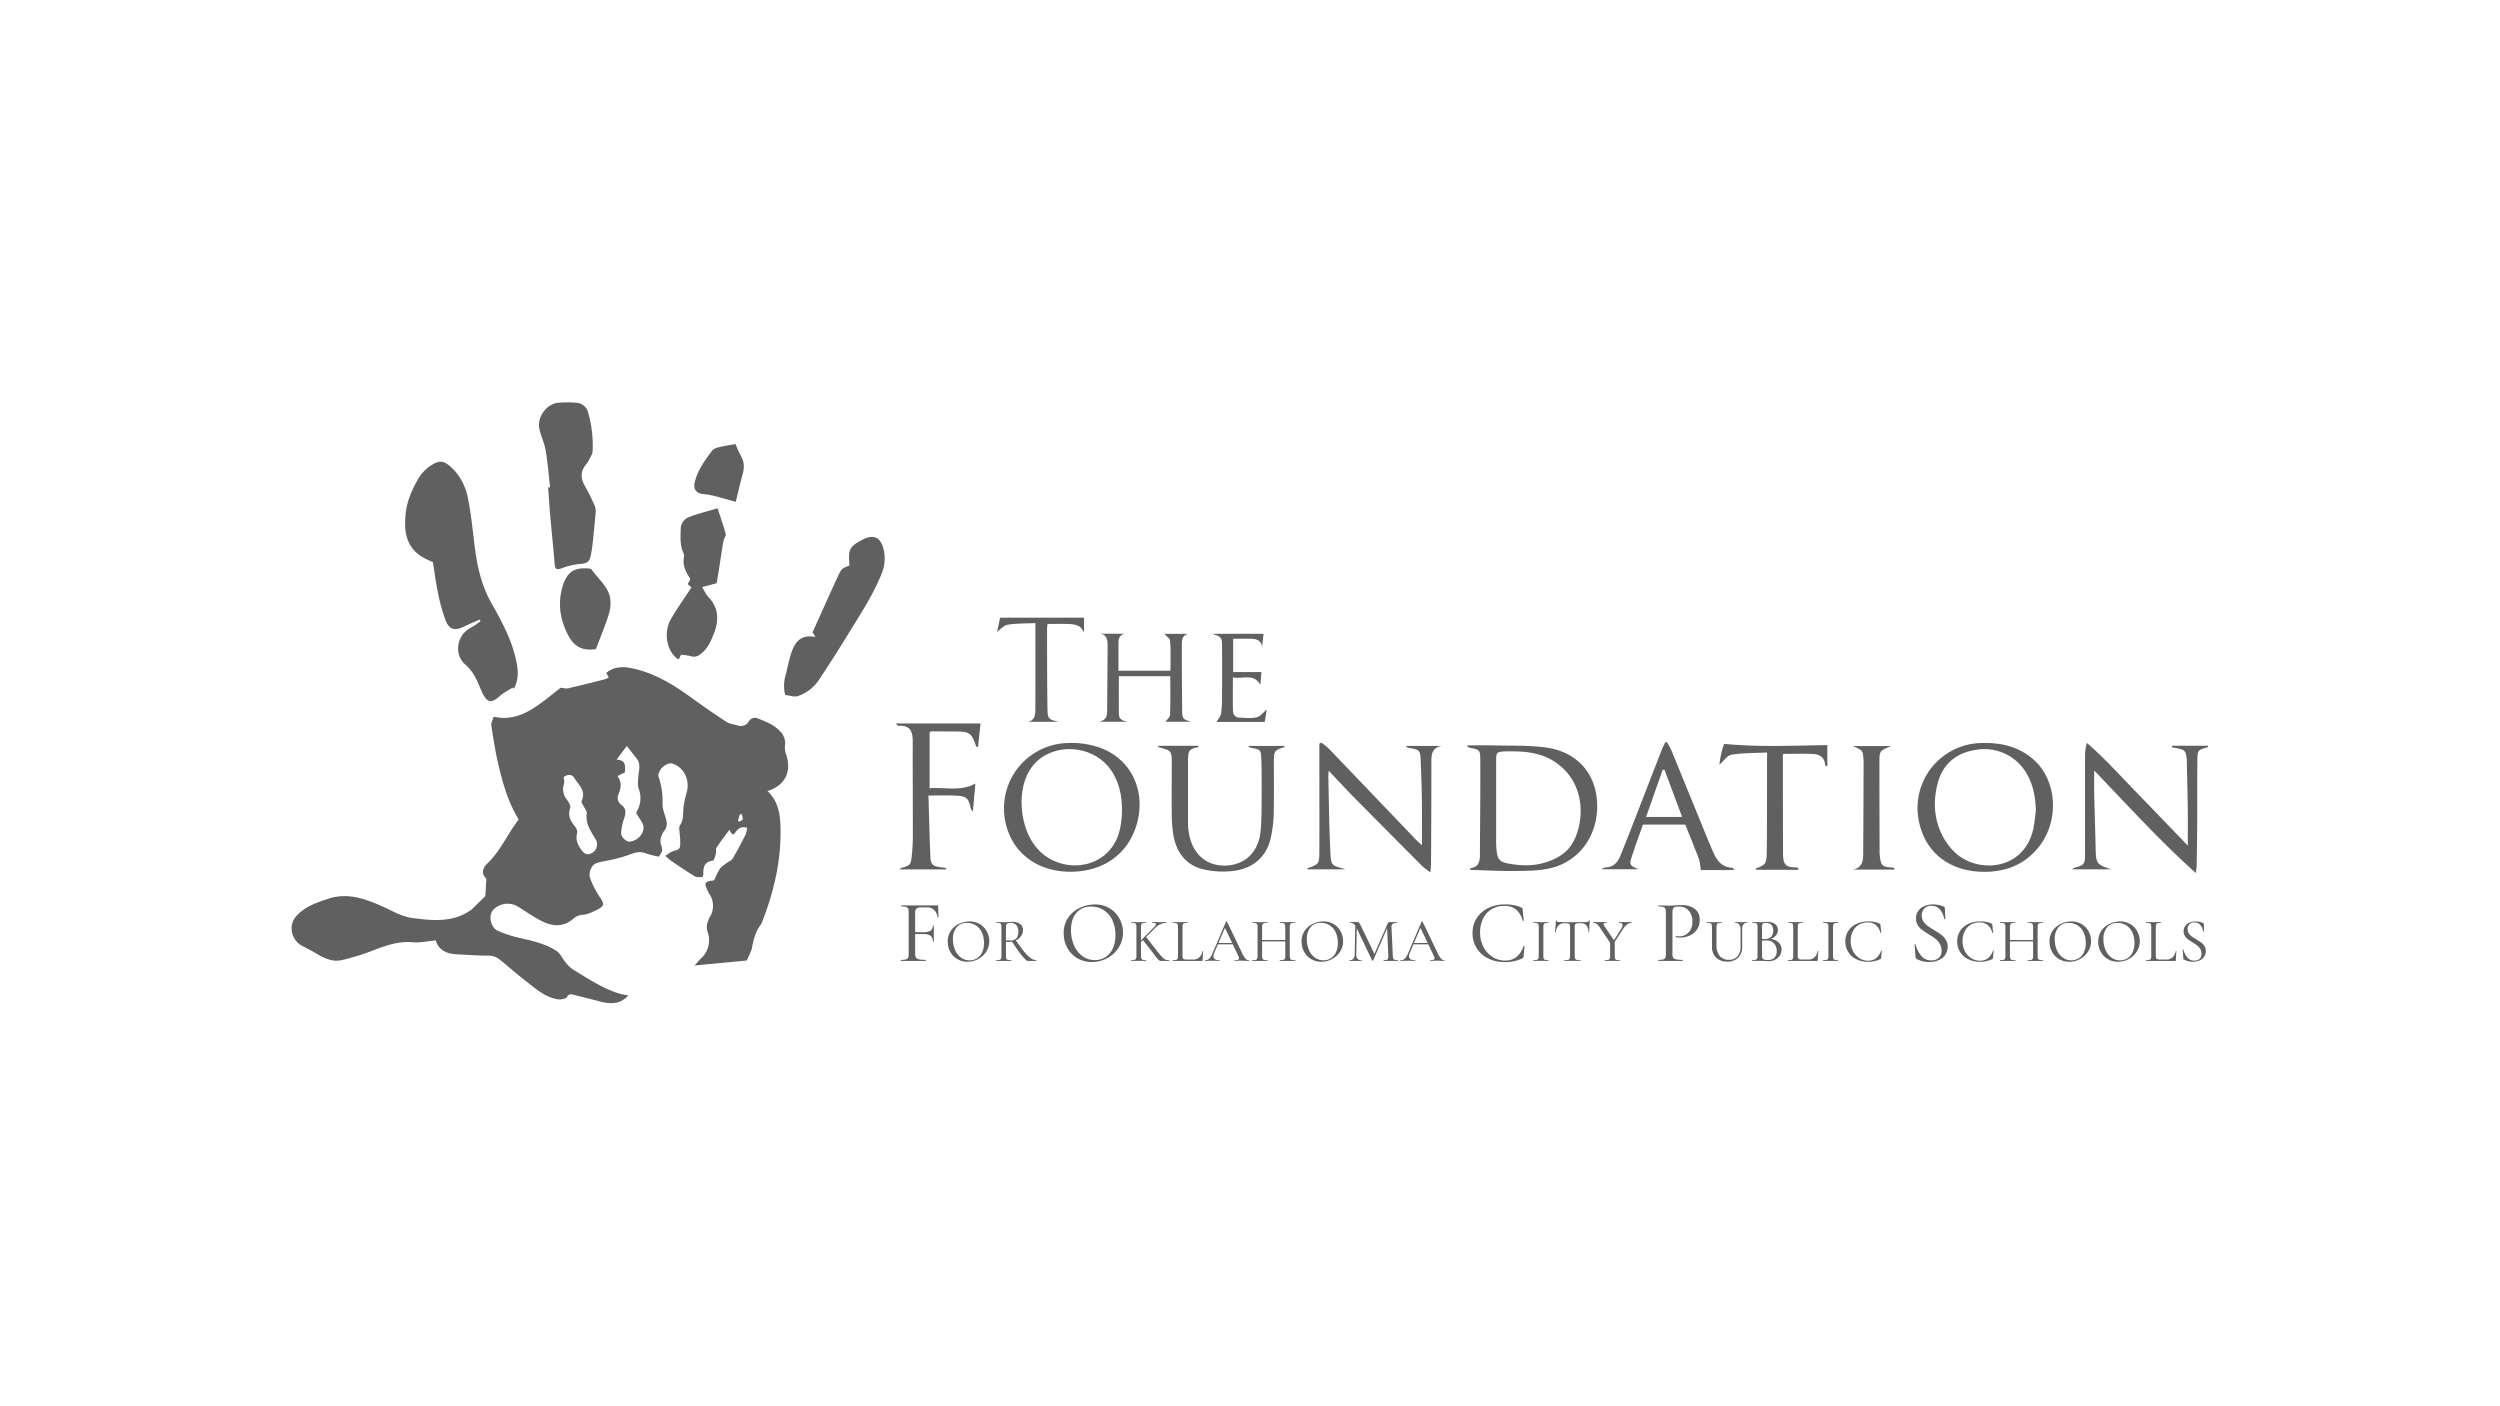 <svg id="Layer_1" data-name="Layer 1" xmlns="http://www.w3.org/2000/svg" viewBox="0 0 1366 768"><defs><style>.cls-1{fill:#606060;}</style></defs><path class="cls-1" d="M343.33,543.94c-4.45,4.89-9.71,4.76-15.24,3.33-5-1.28-10-2.58-15-3.8a2.49,2.49,0,0,0-3.23,1.26c-.73,1.11-3.49,1.54-5.18,1.27-6.82-1.11-11.85-5.68-17.07-9.71-4.95-3.83-9.62-8-14.49-11.93a9.94,9.94,0,0,0-6.6-2.2c-5.48,0-11-.43-16.43-.68-5.67-.25-10.34-2-12-7.63-4.4.4-8.52,1.36-12.51,1-8.19-.74-15.38,2-22.73,4.85a125.26,125.26,0,0,1-15.9,4.87c-5.28,1.27-9.89-1.06-14.33-3.69-2.6-1.53-5.3-2.9-8-4.34-4.84-2.63-7.67-10.54-2.66-16.06,4.8-5.27,11.24-7.39,17.69-9.49,9.75-3.18,18.74-.26,27.63,3.52,5.95,2.52,11.78,6.27,18,7.08,10.71,1.4,21.91,2.67,31.75-4.18.11-.07.26-.09.35-.18,2.71-2.62,5.41-5.25,7.8-7.57.15-2.48.3-4.8.41-7.12.05-.9.37-2.2-.09-2.66-3.14-3.11-1-6.37.82-8.12,7.28-6.95,11.07-16.24,17.09-24-5.63-9.13-8.55-19.3-11-29.57-1.71-7.18-2.84-14.5-3.94-21.81-.22-1.49.82-3.18,1.28-4.78,11.47,2.58,19.86-2.94,28-9.06,3.07-2.3,6-4.75,8.56-6.76,1.67.16,2.93.59,4,.34,6.82-1.57,13.6-3.28,20.38-5a9.6,9.6,0,0,0,1.93-1l-1.38-2.42c4.27-3.59,9.29-3.54,14.06-2.55,12.31,2.55,22.78,9,32.83,16.31,6.11,4.42,12.3,8.75,18.62,12.85,1.81,1.18,4.2,1.48,6.35,2.09a5.05,5.05,0,0,0,6.07-2.21,3.77,3.77,0,0,1,4.88-1.63c4.46,1.73,8.91,3.42,12.31,7.13a9,9,0,0,1,2.6,7.24,11.15,11.15,0,0,0,.33,4.55c3.4,9.18.54,17.39-9.93,20.78,6,5.61,7,12.9,7.13,20.47.3,17.65-3.6,34.49-10,50.84a7.8,7.8,0,0,1-.89,1.78c-2.66,3.61-3.83,7.71-4.62,12.09-.48,2.67-2,5.16-2.94,7.37l-28.53,2.75c1.24-1.37,2.22-2.66,3.4-3.73a13.44,13.44,0,0,0,3.8-14.4c-1-3-.29-5.83,1.17-8.44a11.5,11.5,0,0,0-.45-12.79,11.89,11.89,0,0,1-.71-1.43c-2.18-4.42-1.8-5.12,3.51-5.76a48.28,48.28,0,0,1,3-6.15c.88-1.32,2.42-2.22,3.71-3.24,1.13-.88,2.74-1.43,3.41-2.56,2.49-4.19,4.74-8.53,6.95-12.88a19.14,19.14,0,0,0,1-3.86c-2.76-.78-4.61,0-6,1.85-1.78,2.42-2,2.44-3.78-.79-2.45,3.37-4.86,6.49-7,9.78-.55.85-.08,2.29-.39,3.38-.38,1.34-.95,3.63-1.67,3.73-4.77.64-5.3,3.78-5.14,7.57,0,.24-.18.5-.55,1.43-1.24-.11-3,.22-4.11-.45-4.32-2.57-8.46-5.44-12.62-8.25-1-.7-2-1.6-3.52-2.91,1.73-1.1,2.77-2.11,4-2.48,4-1.23,4.22-1.24,4.15-5.48,0-2.38-.41-4.75-.53-7.13a3.14,3.14,0,0,1,.52-1.83c1.9-2.73,1.46-5.84,1.74-8.89a48.54,48.54,0,0,1,1.82-8.89c1.9-6.64-1.55-14-8.09-15.78-1.5-.41-4,.92-5.29,2.19s-2.5,3.71-2,5A40,40,0,0,1,362,439.1c-.07,2.55.94,5.18,1.72,7.7s1.05,4.75-.74,7.13-2.76,5.39-1.58,8.32c1,2.51-.11,4-1.46,5.81a45.91,45.91,0,0,1-6.93-1.77c-3.61-1.52-6.71-.15-10,1a80.45,80.45,0,0,1-8.23,2.34c-3,.72-6,1-8.89,2-2.68.9-4.55,5.22-3.43,8.21A47.32,47.32,0,0,0,327.61,490c2.84,4.17,2.69,5.08-1.79,7.3-2.52,1.26-4.88,2.42-7.79,2.58a8.19,8.19,0,0,0-4.65,2c-5.39,4.81-11.28,4.42-17.11,1.53-4.6-2.28-8.86-5.28-13.22-8a10.89,10.89,0,0,0-13.63,1.81c-2.63,3-1.45,9.55,2.64,11.41a67.64,67.64,0,0,0,13.12,4.15c6.61,1.49,13.19,3.08,18.88,6.81,2.08,1.36,3.21,4.13,4.92,6.14a18.31,18.31,0,0,0,4.18,4.07c8,4.81,15.86,10.14,24.91,13C339.68,543.32,341.39,543.53,343.33,543.94Zm4.33-99.57a6.18,6.18,0,0,1,.39-1.16A14.32,14.32,0,0,0,349,431c-.76-2.11-.38-4.71-.18-7.06.29-3.29,1.43-6.57-1-9.56-1.69-2-3.26-4.16-5.31-6.8-2,2.62-3.63,4.82-5.63,7.46,4.15.25,5.1,2.09,4.53,7l-4,2c2.39,3.27,2,6.31.62,9.6a4.8,4.8,0,0,0,1.48,6.14c2.73,2,2.59,4.47,1.49,7.44a29.56,29.56,0,0,0-1.6,8.09c-.14,2,2.93,4.8,4.74,4.56,5.4-.71,9.07-6.13,6.8-10.22C350,447.91,348.86,446.3,347.66,444.37ZM308,424.57c.09,1.5.49,2.74.18,3.76a8.8,8.8,0,0,0,1.58,8.58c1,1.3,2.21,3.45,1.78,4.65C310,446,312,448.93,314.44,452a4.18,4.18,0,0,1,.9,3.14c-.86,3.26.09,5.93,1.88,8.56,2.18,3.21,3.69,3.79,6.47,2.23a5.33,5.33,0,0,0,1.93-7.06c-2.64-4.53-5.91-8.72-5-14.54.19-1.16-1.17-2.54-1.76-3.85-.43-.95-1.36-2.23-1.06-2.87,2.6-5.42-1.57-8.65-3.9-12.37C312.51,423,310.29,422.87,308,424.57Zm97.25,20.34-1,0c-.34,1.17-.67,2.34-1,3.51l.6.59c.69-.45,1.83-.8,2-1.39C406,446.84,405.49,445.84,405.26,444.91Z"/><path class="cls-1" d="M262.05,338.57c-2.84,1.26-5.73,2.44-8.53,3.79-5,2.42-8,1.77-10-3.3a93.79,93.79,0,0,1-4.15-14.82c-1.18-5.56-1.87-11.22-2.82-17.08a52.09,52.09,0,0,1-6.61-3.28c-8.57-5.85-9.25-14.6-8.22-23.79.72-6.42,3.3-12.26,6.44-17.82A22.23,22.23,0,0,1,237,253.4c3.54-1.9,5.88-1.32,9,1.42,5.48,4.77,8.44,11,9.78,17.85,1.54,7.91,2.4,16,3.35,24,1.37,11.47,3.52,22.54,9.39,32.88,5.74,10.1,11.32,20.49,13.67,32.06,1,4.93,1.21,10.08-1.48,14.77l-.57-.69c-2.37,1.51-5,2.74-7,4.59-4.5,4.05-6.82,3.85-9.46-1.49-1.52-3.08-2.61-6.4-4.33-9.36a25.06,25.06,0,0,0-5.13-6.32c-5.67-4.93-5.12-14.47,1.35-19.09,1.29-.92,2.74-1.6,4.06-2.47,1-.66,2-1.45,2.91-2.18Z"/><path class="cls-1" d="M300.58,266.24c-.78-6.73-1.3-13.5-2.43-20.17-.67-4-2.6-7.75-3.42-11.72-1.43-6.86,4.32-14.07,10.81-14.32a58.92,58.92,0,0,1,10.12.11,7,7,0,0,1,5.76,5.52,65.52,65.52,0,0,1,2.39,20.89c-.1,1.69-1.31,3.34-2.1,5a11.87,11.87,0,0,1-1.53,2.31c-3.28,3.91-2.89,7.8-.41,12A106.16,106.16,0,0,1,325,276.48a7.44,7.44,0,0,1,.46,3.51q-.69,8.34-1.6,16.66c-.25,2.37-.62,4.73-1.09,7.07-.55,2.76-1.93,4.16-5.16,4.35a39.59,39.59,0,0,0-10.77,2.45c-2.79,1-3.55.41-3.78-2.4-.69-8.61-1.61-17.2-2.37-25.8-.47-5.32-.8-10.65-1.19-16Z"/><path class="cls-1" d="M445.6,348.14,444,345.46c4.55-10.07,9-20.1,13.61-30.06,2.26-4.87,2.39-4.81,6.47-6.35,0-2.55-.43-5.12.1-7.48.77-3.37,3.8-4.95,6.66-6.46,7.66-4.06,10.83-.5,12.21,6.12a21.79,21.79,0,0,1-1.46,12.55c-4.8,11.86-11.89,22.44-18.51,33.27-5.09,8.36-10.42,16.58-15.81,24.75a22.88,22.88,0,0,1-11.19,8.5c-1.95.74-4.6-.32-7.06-.58a21,21,0,0,1,.23-10.86c1.25-4.58,2-9.33,3.71-13.73C435,350.06,438.46,346.46,445.6,348.14Z"/><path class="cls-1" d="M377.83,320.93l-2.09-1.77,1.43-2.57a1.22,1.22,0,0,0-.14-.53c-2.43-3.61-4.25-7.38-3.26-11.94a3.18,3.18,0,0,0-.3-1.83c-2-4.3-1.65-8.87-1.53-13.39a7.09,7.09,0,0,1,4.71-6.45c4.74-1.86,9.75-3,15.44-4.71,1.61,5,3.22,9.47,4.45,14.09.27,1-1,2.39-1.23,3.66-1,5.6-1.78,11.23-2.66,16.85-.33,2.08-.7,4.15-1.08,6.33l-7.94,2.11c1.27,2.06,2.06,4,3.43,5.45,5.92,6.12,5.74,13.11,2.86,20.3-1.63,4.11-3.42,8.24-7.35,11a5.22,5.22,0,0,1-5.14,1,31.47,31.47,0,0,0-5.31-.78c-.34.69-.77,1.57-1.21,2.45a2.9,2.9,0,0,1-.81-.27c-6.43-4.9-7.25-15.06-3.59-21.51C369.9,332.42,374,326.83,377.83,320.93Z"/><path class="cls-1" d="M801.84,407.28c4.55,0,9.11-.1,13.66,0,9.68.26,19.45-.16,29,1.13,17.24,2.33,27.56,14.12,28.18,30.61.64,17.23-9.57,31.71-25.78,35.42-6.07,1.39-12.52,1.38-18.81,1.47-7.52.12-15.05-.32-22.57-.53-.77,0-1.53-.1-2.33-.15.1-.43.14-.86.22-.87,4.07-.47,5.19-3.14,5.21-6.76.07-17.5.31-35,.21-52.48,0-5.54-.45-5.53-6-6.6a5.24,5.24,0,0,1-1-.44Zm25.83,3.28c-1.75,0-3.5-.08-5.25,0-4.69.26-4.92.52-4.93,5.29q0,21.81,0,43.63c0,1.61.07,3.23.22,4.84.48,5.19,1.56,6.63,6.66,7.56,6.67,1.22,13.41,1.42,20-.64,6.18-1.93,11.7-5,15-10.81,6.27-10.84,7.56-32.12-9.15-43.71C843.44,412,835.73,410.66,827.67,410.56Z"/><path class="cls-1" d="M1186.85,407.46h19.74c-.17.42-.21.8-.35.84-5.3,1.5-5.51,1.49-5.59,7.13-.16,11.05,0,22.1-.1,33.15,0,8.22-.17,16.44-.3,24.65,0,.9-.22,1.78-.48,3.78-19.79-17.74-37.06-36.84-55.5-56,0,4.72-.07,8.56,0,12.39.22,9.83.57,19.66.77,29.49.18,9,.43,9.42,8.47,12.12h-21.24c.48-.41.71-.78,1-.85,5.54-1.42,6-1.85,6-7.57,0-17.8,0-35.59,0-53.38a25.61,25.61,0,0,1,1-7.27c10.06,8.66,18.67,18.38,27.71,27.66s18.07,18.72,27.43,28.43c0-7,.06-13.33,0-19.71-.11-8.22-.33-16.43-.5-24.65,0-.94,0-1.89-.09-2.83-.48-4.67-1.07-5.27-5.85-6.08-.73-.13-1.46-.29-2.19-.43C1186.79,408,1186.82,407.74,1186.85,407.46Z"/><path class="cls-1" d="M776.94,461.86c0-8.33.08-15.85,0-23.38s-.35-14.8-.65-22.2c-.27-6.54-.34-6.53-6.71-7.7a1.61,1.61,0,0,1-1.31-1h19.55c-6,1-5.71,5.42-5.72,9.85q0,27.27-.19,54.54c0,1.3-.17,2.6-.32,4.69a45.45,45.45,0,0,1-4.51-3.45q-18.82-18.87-37.55-37.84c-4.43-4.5-8.7-9.15-13.54-14.27-.09,1.6-.2,2.56-.18,3.52.29,12.91.41,25.84,1,38.75.44,10.26.19,9.16,8.42,11.62H714.25c0-.27,0-.48.08-.5,6.45-2.38,6.54-2.38,6.57-9.74.07-15.35,0-30.71,0-46.06V406.31l1.07-.5a32.45,32.45,0,0,1,3.84,3q23.91,24.92,47.75,49.89C774.5,459.65,775.5,460.51,776.94,461.86Z"/><path class="cls-1" d="M1084.08,476.37c-18.46-.08-31.77-10.18-35.43-26.9A35.48,35.48,0,0,1,1082.39,406c10.7-.37,20.69,1.81,28.9,9.16,12.62,11.31,14,32.94,3.06,47.15C1106.71,472.2,1096.36,476.4,1084.08,476.37Zm28.32-33.65c-.28-8.07-1.69-14.12-4.91-19.82a26.62,26.62,0,0,0-26.9-13.32c-11.41,1.4-19.07,7.72-21.86,18.52-2.39,9.24-2.08,18.53,2,27.22a34.58,34.58,0,0,0,7.68,10.68c12.92,11.77,38.14,9.29,42.7-13.71C1111.73,449.14,1112,445.91,1112.4,442.72Z"/><path class="cls-1" d="M584.93,476.33c-19,0-33-11.25-35.87-28.86A35.64,35.64,0,0,1,583.31,406a46.36,46.36,0,0,1,18.24,2.74c16.71,6.35,24.76,23.59,19.53,41.74C616.43,466.6,602.9,476.3,584.93,476.33Zm28.12-33.53c0-7.39-1.29-14.47-5.25-20.85-10.47-16.84-36.74-16.81-45.82,0-6.57,12.18-4.34,31.37,4.84,41.76,10.4,11.76,29.45,12.25,39.38.91C611.66,458.42,612.87,450.74,613.05,442.8Z"/><path class="cls-1" d="M632.62,407.5H654.8c0,.33,0,.75-.09.76-5,.95-5.56,1.82-5.57,7.58q0,17.39,0,34.75a29.61,29.61,0,0,0,.6,5.21c2,11,9.61,17.48,20,17.15s17.77-7.24,19-18.39c.57-5.34.55-10.75.6-16.13.06-7.82.09-15.64-.15-23.44-.17-5.38-.47-5.47-5.73-6.43a1.66,1.66,0,0,1-1.35-1h19.7c0,.23,0,.63-.06.66-5.39,1.74-5.68,2.06-5.71,8,0,9.43.14,18.87-.08,28.3a69.77,69.77,0,0,1-1.5,12.79c-2.28,10.72-9.42,16.92-19.92,18.48a47.2,47.2,0,0,1-16.79-.73c-9.49-2.12-14.78-9-16.55-18.34a72.27,72.27,0,0,1-.94-12.05c-.14-9,0-18.06,0-27.08,0-7.36-.12-7.46-7-9.26C633.05,408.29,632.94,408,632.62,407.5Z"/><path class="cls-1" d="M947.77,475.15c-1.08.12-1.67.24-2.27.24-5.51,0-11,0-16.17,0-.4-2.4-.43-4.44-1.1-6.25-2.32-6.17-4.86-12.25-7.4-18.57H897.7c-2.14,6.11-4.52,12.36-6.49,18.75-1,3.24-.22,3.9,4.19,5.66H875c.86-.45,1.43-1,2-1,4.24,0,6.74-2.45,8.24-6.06,2.32-5.6,4.49-11.25,6.7-16.9Q900,430.34,908,409.64c.53-1.33,1.2-2.61,1.81-3.91l1.07-.21c.87,1.67,1.89,3.27,2.6,5q10.18,24.84,20.3,49.72c.76,1.87,1.57,3.72,2.39,5.57,2,4.56,4.8,8.14,10.35,8.34C946.83,474.16,947.09,474.57,947.77,475.15Zm-38.28-54.52-1,0c-3,8.46-6,16.92-9.08,25.75h19.7Z"/><path class="cls-1" d="M489.47,395.31h46.29c-.41,3.86-.89,8.31-1.38,12.91-.75-.25-1-.26-1-.34-2.49-7.43-3.52-8.16-11.51-8.2-4.31,0-8.61-.06-12.92-.07-.23,0-.47.21-1,.46v30.61c8.25-.7,16.7,2,25-2.55-.43,4.81-.86,9.72-1.37,15.38-.66-1-1.07-1.31-1.15-1.72-1.13-5.59-2.18-6.73-8-7.05-4.79-.27-9.6-.06-15.11-.06.35,11.67.56,22.94,1.09,34.2.16,3.48,1.65,4.48,5.25,4.94,1.12.14,2.24.3,3.35.45l-.06.78H491.84c.09-.27.12-.67.25-.71,5.45-1.55,5.56-1.53,6.17-7.29a101.35,101.35,0,0,0,.52-10.88c0-17-.11-33.95-.06-50.92,0-6.87-2.13-8.89-8.12-8.71C490.44,396.54,490.27,396.2,489.47,395.31Z"/><path class="cls-1" d="M325.61,354.66c-9.71,1.5-13.86-3.32-17.27-12.31a33.11,33.11,0,0,1-.43-23.47c2.8-7.73,7.6-8.77,14-8.24a2.06,2.06,0,0,1,1.4.6c3.4,5,8.67,8.92,10,15.1a19.66,19.66,0,0,1-.7,9.4C330.65,342,328.07,348.13,325.61,354.66Z"/><path class="cls-1" d="M982.55,475.25H959.38c0-.32,0-.74.13-.78,5.28-1.91,5.79-2.56,5.86-9.72.12-12.25.11-24.51.14-36.76,0-5.37,0-10.73,0-16.83-6.71.33-13.14.22-19.42,1.18-2.24.35-4.08,3.3-6.61,5.51a50.59,50.59,0,0,1,2.56-11.4c19,1.84,37.49.93,56.42.68v11.63c-.59-.3-1.18-.45-1.19-.63-.2-4.26-3-6-6.65-6.15-5.33-.25-10.67-.06-16.17-.06a2.42,2.42,0,0,0-.29.88q0,26.65.09,53.32c0,6.28,1.31,7.84,7.41,7.85.32,0,.63.34,1,.52Z"/><path class="cls-1" d="M636.76,394.37c.85-1.2,2.51-2.46,2.56-3.78.26-6.95.12-13.91.12-21.1h-28.1c0,6.93-.07,13.75,0,20.57,0,3.15,2.38,3.87,5,4.3H600.66c3.47-.85,4.25-2.82,4.27-5.37.07-12.11.24-24.22.27-36.34,0-3-.32-6.15-4.54-6.39h13.76c-3.41.9-3.3,3.56-3.3,6.18,0,4.57,0,9.14,0,14.05h28.41c0-5.54.24-10.92-.16-16.24-.11-1.45-2.16-2.74-3.16-3.92h12.94c-3.43.86-3.43,3.66-3.42,6.35,0,11.85.07,23.7.2,35.54.05,4.56.35,4.77,4.85,6.15Z"/><path class="cls-1" d="M1035.07,475.16h-22.65c6.11-1.31,5.61-6.09,5.64-10.45.12-15.62.15-31.25.21-46.88,0-.54,0-1.08,0-1.62-.3-6.22-.3-6.22-6-8.55h21.13c-6.45,2.54-6.49,2.55-6.48,9.27q0,23.85.1,47.7a19.32,19.32,0,0,0,0,2c.57,5.55.83,7.28,6.73,7.32a4.64,4.64,0,0,1,1.39.49C1035.11,474.69,1035.09,474.92,1035.07,475.16Z"/><path class="cls-1" d="M402,274.21c-3.22-.9-6.86-2-10.54-2.93a47.61,47.61,0,0,0-7.36-1.35c-3.74-.31-5.4-2.81-4.48-6.54,1.65-6.62,5.59-11.94,9.54-17.23.75-1,2.43-1.51,3.78-1.83,3-.72,6.1-1.18,8.94-1.7a66.05,66.05,0,0,0,3,6.63c2,3.39,1.83,6.73.77,10.35C404.36,264.13,403.39,268.74,402,274.21Z"/><path class="cls-1" d="M565.74,340.45c-5.33.26-10.32.13-15.18.89-2,.32-3.8,2.48-5.77,3.87l1.67-7.71h45.85v8.27c-1.71-4.6-5.61-4.75-9.47-4.84-3.46-.09-6.92,0-10.43,0a16.7,16.7,0,0,0-.29,2.25c0,14.54,0,29.08.21,43.61.07,6,.52,6.3,6.14,7.61H561.63c3.29-.58,4-3.17,4.07-5.9C565.79,372.74,565.74,357,565.74,340.45Z"/><path class="cls-1" d="M692.16,387.67c-.29,1.82-.67,4.13-1.11,6.79H664.67c.78-1.35,2.23-2.87,2.52-4.58a59.5,59.5,0,0,0,.53-9.64q.09-13.73,0-27.46c0-4.45-.44-4.85-5.38-6.47h28.08c-.29,2.46-.55,4.79-.82,7.12-.58-3.81-3.31-4.36-6.33-4.42s-6.12,0-9.46,0v18.21h15.44c-.16,1.9-.38,4.4-.6,7-3.61-6.54-9.6-3-15-4.11,0,6.49-.11,12.5.06,18.5a3.55,3.55,0,0,0,3.75,3.52c3.08.08,6.32.53,9.21-.23C688.75,391.37,690.38,389.12,692.16,387.67Z"/><path class="cls-1" d="M512.75,501.21q0,.15-.27.15c-.18,0-.26-.05-.26-.15a6.29,6.29,0,0,0-1.8-4,5.5,5.5,0,0,0-3.93-1.41h-2.67a5.13,5.13,0,0,0-3,.61,2.81,2.81,0,0,0-.78,2.31v10.62h4.66a6.62,6.62,0,0,0,3.79-.84,3.08,3.08,0,0,0,1.16-2.65c0-.06.1-.1.29-.1s.29,0,.29.1l0,4c0,.94,0,1.65,0,2.13l.05,2.43c0,.07-.09.1-.29.1s-.29,0-.29-.1a3.66,3.66,0,0,0-1.21-3.08,6.45,6.45,0,0,0-3.93-.95h-4.52v10.53a4.59,4.59,0,0,0,.42,2.26,2.39,2.39,0,0,0,1.6,1,17.62,17.62,0,0,0,3.76.29c.06,0,.1.09.1.29s0,.29-.1.29c-1.33,0-2.36,0-3.11,0l-4.51,0-3.3,0c-.62,0-1.46,0-2.52,0-.1,0-.15-.1-.15-.29s.05-.29.15-.29a10,10,0,0,0,2.64-.25,1.71,1.71,0,0,0,1.17-.94,5.6,5.6,0,0,0,.31-2.16V498.64a5.94,5.94,0,0,0-.29-2.14,1.7,1.7,0,0,0-1.12-.94,9.16,9.16,0,0,0-2.62-.27c-.06,0-.09-.1-.09-.29s0-.29.09-.29h19.71a.38.38,0,0,1,.43.43Z"/><path class="cls-1" d="M523,524a10.13,10.13,0,0,1-3.81-4,11.67,11.67,0,0,1-1.34-5.52,10.13,10.13,0,0,1,1.77-6,11,11,0,0,1,4.53-3.75,13.54,13.54,0,0,1,5.66-1.26,10.55,10.55,0,0,1,5.67,1.52,10.12,10.12,0,0,1,3.75,4,11,11,0,0,1,1.31,5.26,10.44,10.44,0,0,1-1.63,5.68,11.69,11.69,0,0,1-4.36,4.07,12.15,12.15,0,0,1-5.93,1.5A10.74,10.74,0,0,1,523,524Zm10.83-.39a7.67,7.67,0,0,0,2.82-3.28,11.8,11.8,0,0,0,1-5.15,13.4,13.4,0,0,0-1.14-5.64,9.09,9.09,0,0,0-3.24-3.87,8.68,8.68,0,0,0-4.9-1.39,7.06,7.06,0,0,0-5.67,2.39,9.88,9.88,0,0,0-2,6.61,14.22,14.22,0,0,0,1.16,5.81,9.94,9.94,0,0,0,3.23,4.13,7.78,7.78,0,0,0,4.72,1.51A7.38,7.38,0,0,0,533.84,523.58Z"/><path class="cls-1" d="M566.3,524.84c0,.13,0,.2-.1.2h-4.65c-.55,0-1.57-.92-3.08-2.77s-3.34-4.42-5.52-7.73a8.81,8.81,0,0,1-1.7.17c-.11,0-.64,0-1.59-.1v7.68a4.13,4.13,0,0,0,.2,1.53,1.16,1.16,0,0,0,.78.64,7.33,7.33,0,0,0,1.84.17c.06,0,.1.07.1.21s0,.2-.1.2c-.73,0-1.28,0-1.67,0l-2.41,0-2.34,0q-.64,0-1.74,0s-.07-.07-.07-.2,0-.21.07-.21a7.33,7.33,0,0,0,1.84-.17,1.19,1.19,0,0,0,.8-.66,4,4,0,0,0,.22-1.51V506.56a4,4,0,0,0-.21-1.5,1.19,1.19,0,0,0-.78-.66,6.43,6.43,0,0,0-1.8-.19c-.07,0-.1-.06-.1-.2s0-.2.1-.2l1.67,0c1,.05,1.73.07,2.34.07s.93,0,1.36,0l1.12-.06c.84-.07,1.62-.1,2.34-.1a6.63,6.63,0,0,1,4.23,1.2,3.94,3.94,0,0,1,1.51,3.25,5.51,5.51,0,0,1-1.07,3.32,7.34,7.34,0,0,1-2.83,2.35q2.85,4.11,4.77,6.42a18.39,18.39,0,0,0,3.43,3.35,5.22,5.22,0,0,0,2.94,1C566.27,524.63,566.3,524.7,566.3,524.84ZM551.66,513.9a4.88,4.88,0,0,0,3.64-1.14,5,5,0,0,0,1.08-3.55,5.32,5.32,0,0,0-1.12-3.82,4.33,4.33,0,0,0-3.23-1.14,2.7,2.7,0,0,0-1.85.49,2.59,2.59,0,0,0-.52,1.89v7.16A18.14,18.14,0,0,0,551.66,513.9Z"/><path class="cls-1" d="M588.55,523.51a14.48,14.48,0,0,1-5.44-5.73,16.54,16.54,0,0,1-1.91-7.88,14.48,14.48,0,0,1,2.52-8.57A15.78,15.78,0,0,1,590.2,496a19.3,19.3,0,0,1,8.08-1.8,15.09,15.09,0,0,1,8.1,2.16,14.65,14.65,0,0,1,5.37,5.71,15.92,15.92,0,0,1,1.86,7.52,14.82,14.82,0,0,1-2.33,8.1,16.79,16.79,0,0,1-6.23,5.83,17.43,17.43,0,0,1-8.47,2.13A15.26,15.26,0,0,1,588.55,523.51ZM604,523a11,11,0,0,0,4-4.68,17,17,0,0,0,1.48-7.35,19,19,0,0,0-1.63-8.06,12.94,12.94,0,0,0-4.63-5.53,12.37,12.37,0,0,0-7-2,10.1,10.1,0,0,0-8.11,3.42q-2.91,3.42-2.91,9.44a20.33,20.33,0,0,0,1.65,8.3,14.24,14.24,0,0,0,4.61,5.89,11.19,11.19,0,0,0,6.75,2.16A10.57,10.57,0,0,0,604,523Z"/><path class="cls-1" d="M638.93,524.84c0,.13,0,.2-.1.2H635c-.2,0-.55,0-1,0s-1.26-.71-2.34-2.14-1.78-2.38-2.12-2.81l-5.06-6.42-1.06,1v7.58a4.09,4.09,0,0,0,.21,1.53,1.12,1.12,0,0,0,.78.64,7.19,7.19,0,0,0,1.83.17c.07,0,.1.07.1.21s0,.2-.1.2c-.72,0-1.28,0-1.66,0l-2.41,0-2.35,0c-.43,0-1,0-1.73,0-.05,0-.07-.07-.07-.2s0-.21.07-.21a7.19,7.19,0,0,0,1.83-.17,1.17,1.17,0,0,0,.8-.66,3.84,3.84,0,0,0,.22-1.51V506.56a4.24,4.24,0,0,0-.2-1.5,1.24,1.24,0,0,0-.78-.66,6.71,6.71,0,0,0-1.84-.19s-.07-.06-.07-.2,0-.2.07-.2l1.7,0c1,.05,1.78.07,2.35.07s1.46,0,2.41-.07l1.66,0s.07.06.07.2,0,.2-.07.2a5.9,5.9,0,0,0-1.82.21,1.21,1.21,0,0,0-.79.7,4,4,0,0,0-.21,1.51v7.2l7.1-7.14c.73-.77,1.09-1.33,1.09-1.69,0-.52-.67-.79-2-.79,0,0-.06-.06-.06-.2s0-.2.06-.2l1.5,0c.91.05,1.75.07,2.55.07s1.59,0,2.41-.07l1.32,0c.07,0,.11.06.11.2s0,.2-.11.2a8,8,0,0,0-3.05.67,8.84,8.84,0,0,0-3,2l-5.1,5.06,4.89,6.32c1.63,2.13,2.87,3.63,3.72,4.52a6.48,6.48,0,0,0,2,1.58,6.23,6.23,0,0,0,2,.25C638.89,524.63,638.93,524.7,638.93,524.84Z"/><path class="cls-1" d="M646.13,522.15a3.64,3.64,0,0,0,.19,1.39,1,1,0,0,0,.71.6,6.72,6.72,0,0,0,1.68.15H652a4.66,4.66,0,0,0,3.35-1.24,6.07,6.07,0,0,0,1.71-3.38c0-.07.07-.09.19-.08s.19,0,.19.11a45.88,45.88,0,0,0-.31,4.83.59.59,0,0,1-.1.39.53.53,0,0,1-.41.12H640.83c-.05,0-.07-.07-.07-.2s0-.21.07-.21a7.19,7.19,0,0,0,1.83-.17,1.13,1.13,0,0,0,.79-.66,4.34,4.34,0,0,0,.2-1.51V506.56a4.24,4.24,0,0,0-.2-1.5,1.24,1.24,0,0,0-.79-.66,6.57,6.57,0,0,0-1.83-.19c-.05,0-.07-.06-.07-.2s0-.2.07-.2l1.7,0c1,.05,1.73.07,2.34.07s1.46,0,2.41-.07l1.67,0s.07.06.07.2,0,.2-.07.2a6.69,6.69,0,0,0-1.82.19,1.2,1.2,0,0,0-.8.68,4.34,4.34,0,0,0-.2,1.51Z"/><path class="cls-1" d="M682.48,524.84c0,.13-.05.2-.14.2-.43,0-1.1,0-2-.07s-1.58-.07-2-.07-1.16,0-1.93.07-1.29.07-1.7.07c-.09,0-.14-.07-.14-.2s.05-.21.14-.21a4.9,4.9,0,0,0,1.75-.22.79.79,0,0,0,.52-.8,4,4,0,0,0-.47-1.53L673.58,516h-8.12l-2,4.65a4.85,4.85,0,0,0-.44,1.87c0,1.43,1.1,2.14,3.3,2.14.11,0,.17.07.17.21s-.06.2-.17.2c-.41,0-1,0-1.77-.07s-1.61-.07-2.24-.07-1.26,0-2.07.07-1.26.07-1.74.07c-.11,0-.17-.07-.17-.2s.06-.21.17-.21a3.34,3.34,0,0,0,1.62-.36,3.72,3.72,0,0,0,1.27-1.27,17.1,17.1,0,0,0,1.36-2.68l7.17-16.78a.29.29,0,0,1,.27-.11c.14,0,.22,0,.24.11l8.08,16.85a14.45,14.45,0,0,0,2,3.36,2.49,2.49,0,0,0,1.87.88C682.43,524.63,682.48,524.7,682.48,524.84Zm-16.72-9.59h7.48L669.3,507Z"/><path class="cls-1" d="M707.75,524.84c0,.13,0,.2-.1.2-.73,0-1.29,0-1.7,0l-2.41,0-2.62,0q-.57,0-1.59,0c-.07,0-.1-.07-.1-.2s0-.21.1-.21a7.91,7.91,0,0,0,1.92-.17,1.19,1.19,0,0,0,.81-.66,3.84,3.84,0,0,0,.22-1.51v-7.92H689.61v7.92a3.84,3.84,0,0,0,.22,1.51,1.19,1.19,0,0,0,.82.66,7.8,7.8,0,0,0,1.92.17s.06.07.06.21,0,.2-.06.2c-.73,0-1.29,0-1.7,0l-2.55,0-2.38,0c-.41,0-1,0-1.73,0-.05,0-.07-.07-.07-.2s0-.21.07-.21a7.59,7.59,0,0,0,1.88-.17,1.19,1.19,0,0,0,.82-.66,3.84,3.84,0,0,0,.22-1.51V506.56a3.75,3.75,0,0,0-.22-1.5,1.3,1.3,0,0,0-.82-.66,6.79,6.79,0,0,0-1.85-.19s-.06-.06-.06-.2,0-.2.06-.2l1.74,0c.95.05,1.73.07,2.34.07s1.54,0,2.58-.07l1.67,0s.06.06.06.2,0,.2-.06.2a6.39,6.39,0,0,0-1.91.21,1.31,1.31,0,0,0-.83.7,3.81,3.81,0,0,0-.22,1.51v7h12.67v-7a3.81,3.81,0,0,0-.22-1.51,1.28,1.28,0,0,0-.83-.7,6.31,6.31,0,0,0-1.9-.21c-.07,0-.1-.06-.1-.2s0-.2.1-.2l1.59,0c1,.05,1.87.07,2.62.07s1.41,0,2.41-.07l1.7,0c.07,0,.1.06.1.2s0,.2-.1.2a7.08,7.08,0,0,0-1.89.19,1.3,1.3,0,0,0-.81.66,3.75,3.75,0,0,0-.22,1.5v15.73a3.84,3.84,0,0,0,.22,1.51,1.19,1.19,0,0,0,.81.66,7.74,7.74,0,0,0,1.89.17C707.72,524.63,707.75,524.7,707.75,524.84Z"/><path class="cls-1" d="M716.33,524a10.11,10.11,0,0,1-3.8-4,11.56,11.56,0,0,1-1.35-5.52,10.13,10.13,0,0,1,1.77-6,11.15,11.15,0,0,1,4.53-3.75,13.57,13.57,0,0,1,5.66-1.26,10.55,10.55,0,0,1,5.67,1.52,10.08,10.08,0,0,1,3.76,4,11.14,11.14,0,0,1,1.31,5.26,10.52,10.52,0,0,1-1.63,5.68,11.71,11.71,0,0,1-4.37,4.07,12.12,12.12,0,0,1-5.93,1.5A10.77,10.77,0,0,1,716.33,524Zm10.84-.39A7.67,7.67,0,0,0,730,520.3a11.8,11.8,0,0,0,1-5.15,13.4,13.4,0,0,0-1.14-5.64,9,9,0,0,0-3.24-3.87,8.63,8.63,0,0,0-4.89-1.39,7.05,7.05,0,0,0-5.67,2.39,9.88,9.88,0,0,0-2,6.61,14.21,14.21,0,0,0,1.15,5.81,10,10,0,0,0,3.23,4.13,7.78,7.78,0,0,0,4.72,1.51A7.39,7.39,0,0,0,727.17,523.58Z"/><path class="cls-1" d="M764,524.84c0,.13,0,.2-.1.2q-1.1,0-1.74,0l-2.34,0-2.28,0c-.36,0-.87,0-1.52,0,0,0-.07-.07-.07-.2s0-.21.07-.21a5.42,5.42,0,0,0,1.69-.19,1.08,1.08,0,0,0,.73-.66,3.51,3.51,0,0,0,.12-1.49l-.64-15.12-7.61,17.63a.28.28,0,0,1-.27.14.43.43,0,0,1-.31-.14l-8.39-17.56-.27,14a3.86,3.86,0,0,0,.63,2.6,2.71,2.71,0,0,0,2.22.8c.05,0,.07.07.07.21s0,.2-.07.2c-.63,0-1.12,0-1.46,0l-1.83,0-1.84,0c-.32,0-.77,0-1.36,0-.07,0-.1-.07-.1-.2s0-.21.1-.21a2.58,2.58,0,0,0,2.08-.81,4.17,4.17,0,0,0,.71-2.59l.3-15.45a3.22,3.22,0,0,0-2.85-1.57c-.07,0-.1-.06-.1-.2s0-.2.1-.2l1.33,0c.24,0,.57,0,1,0s.83,0,1.14,0l.73,0a.91.91,0,0,1,.71.3,8.17,8.17,0,0,1,.85,1.46L751,521.2l7.2-16.54c.25-.57.59-.85,1-.85l.51,0c.22,0,.52,0,.88,0l1.7,0c.25,0,.63,0,1.15,0,0,0,.07.06.07.2s0,.2-.07.2a4.23,4.23,0,0,0-2.42.53,2.11,2.11,0,0,0-.7,1.89l.71,15.66a5.42,5.42,0,0,0,.27,1.53,1.17,1.17,0,0,0,.77.64,7,7,0,0,0,1.82.17C764,524.63,764,524.7,764,524.84Z"/><path class="cls-1" d="M789.32,524.84c0,.13-.05.2-.14.2-.43,0-1.1,0-2-.07s-1.58-.07-2-.07-1.16,0-1.93.07-1.3.07-1.7.07c-.09,0-.14-.07-.14-.2s.05-.21.14-.21a4.9,4.9,0,0,0,1.75-.22.79.79,0,0,0,.52-.8,4.22,4.22,0,0,0-.47-1.53L780.42,516H772.3l-2,4.65a4.85,4.85,0,0,0-.44,1.87c0,1.43,1.1,2.14,3.3,2.14.11,0,.17.07.17.21s-.06.2-.17.2c-.41,0-1,0-1.77-.07s-1.61-.07-2.24-.07-1.26,0-2.08.07c-.67,0-1.25.07-1.73.07-.11,0-.17-.07-.17-.2s.06-.21.17-.21a3.37,3.37,0,0,0,1.62-.36,3.72,3.72,0,0,0,1.27-1.27,17.1,17.1,0,0,0,1.36-2.68l7.17-16.78a.29.29,0,0,1,.27-.11c.13,0,.21,0,.24.11l8.08,16.85a14.45,14.45,0,0,0,2,3.36,2.49,2.49,0,0,0,1.87.88C789.27,524.63,789.32,524.7,789.32,524.84Zm-16.72-9.59h7.48L776.14,507Z"/><path class="cls-1" d="M827.29,494.59a16.94,16.94,0,0,1,4.14,1.38,1,1,0,0,1,.42.36,3,3,0,0,1,.12.76l.63,5.92c0,.09-.09.16-.27.19s-.28,0-.31-.15q-2.38-8.1-10-8.1a13.27,13.27,0,0,0-6.94,1.8,12.18,12.18,0,0,0-4.68,5.12,16.91,16.91,0,0,0-1.68,7.74,16.6,16.6,0,0,0,1.82,7.76,14.09,14.09,0,0,0,4.93,5.48,12.3,12.3,0,0,0,6.79,2,9.9,9.9,0,0,0,6.29-1.91,13,13,0,0,0,3.91-5.95c0-.09.12-.13.29-.09s.24.08.24.14l-.49,5.44a3.69,3.69,0,0,1-.17.75.88.88,0,0,1-.41.36,21.16,21.16,0,0,1-4.71,1.63,24.5,24.5,0,0,1-5,.46,20,20,0,0,1-9.1-2,15.07,15.07,0,0,1-8.52-13.91,14.63,14.63,0,0,1,2.28-8.1,15.27,15.27,0,0,1,6.33-5.51,20.6,20.6,0,0,1,9.1-2A26.2,26.2,0,0,1,827.29,494.59Z"/><path class="cls-1" d="M843.47,523.82a1.16,1.16,0,0,0,.78.64,7.33,7.33,0,0,0,1.84.17s.06.07.06.21,0,.2-.06.2c-.71,0-1.26,0-1.67,0L842,525l-2.35,0c-.43,0-1,0-1.73,0-.07,0-.1-.07-.1-.2s0-.21.1-.21a7.19,7.19,0,0,0,1.83-.17,1.15,1.15,0,0,0,.8-.66,3.84,3.84,0,0,0,.22-1.51V506.56a3.75,3.75,0,0,0-.22-1.5,1.26,1.26,0,0,0-.8-.66,6.57,6.57,0,0,0-1.83-.19c-.07,0-.1-.06-.1-.2s0-.2.1-.2l1.73,0c1,.05,1.73.07,2.35.07s1.48,0,2.48-.07l1.63,0s.06.06.06.2,0,.2-.06.2a5.85,5.85,0,0,0-1.82.21,1.23,1.23,0,0,0-.8.7,4.3,4.3,0,0,0-.2,1.51v15.66A4.35,4.35,0,0,0,843.47,523.82Z"/><path class="cls-1" d="M851.67,505.59a7.25,7.25,0,0,0-1.64,3.72c0,.07-.1.1-.22.09s-.19,0-.19-.09c.09-.63.19-1.65.31-3.06s.17-2.47.17-3.19c0-.11.06-.17.2-.17s.2.06.2.17c0,.5.61.75,1.84.75,1.95.06,4.22.1,6.83.1,1.33,0,2.75,0,4.24-.07l2.31,0a7.32,7.32,0,0,0,1.82-.17,1,1,0,0,0,.76-.68.19.19,0,0,1,.21-.14c.11,0,.17.05.17.14-.07.65-.14,1.67-.21,3s-.1,2.47-.1,3.31c0,.05-.06.07-.19.07s-.19,0-.22-.07a5.82,5.82,0,0,0-1.2-3.74,4.41,4.41,0,0,0-3.31-1.12,9.86,9.86,0,0,0-2,.14,1.1,1.1,0,0,0-.81.58,3.44,3.44,0,0,0-.22,1.46v15.66a3.86,3.86,0,0,0,.22,1.53,1.22,1.22,0,0,0,.88.64,9.62,9.62,0,0,0,2.12.17c.05,0,.07.07.07.21s0,.2-.07.2q-1.15,0-1.83,0l-2.68,0-2.59,0c-.45,0-1.08,0-1.9,0,0,0-.07-.07-.07-.2s0-.21.07-.21a9.77,9.77,0,0,0,2.11-.17,1.25,1.25,0,0,0,.91-.66,3.61,3.61,0,0,0,.24-1.51V506.56a3.21,3.21,0,0,0-.22-1.41,1.15,1.15,0,0,0-.81-.56,10.07,10.07,0,0,0-2-.14A4.39,4.39,0,0,0,851.67,505.59Z"/><path class="cls-1" d="M891.57,504c0,.14,0,.2-.06.2a4.28,4.28,0,0,0-2.5,1,9.31,9.31,0,0,0-2.33,2.64l-4.38,6.79v7.68a4.35,4.35,0,0,0,.2,1.53,1.14,1.14,0,0,0,.77.64,7,7,0,0,0,1.81.17c.07,0,.11.07.11.21s0,.2-.11.2c-.7,0-1.24,0-1.63,0L881,525l-2.34,0c-.43,0-1,0-1.73,0-.05,0-.07-.07-.07-.2s0-.21.07-.21a7.3,7.3,0,0,0,1.83-.17,1.19,1.19,0,0,0,.8-.66,3.84,3.84,0,0,0,.22-1.51v-7.14l-5.5-8.15a8.25,8.25,0,0,0-1.87-2.17,3.13,3.13,0,0,0-1.87-.62c-.07,0-.1-.06-.1-.2s0-.2.1-.2l1.19,0c.54.05.94.07,1.19.07.77,0,1.76,0,3-.07l1.9,0s.07.06.07.2,0,.2-.07.2c-1.11,0-1.67.27-1.67.79a1.74,1.74,0,0,0,.38.88l5.33,7.91,3.94-6.18a4.41,4.41,0,0,0,.78-2.1c0-.86-.61-1.3-1.83-1.3,0,0-.07-.06-.07-.2s0-.2.07-.2l1.63,0c.91.05,1.72.07,2.45.07.38,0,.85,0,1.39-.07l1.26,0S891.57,503.87,891.57,504Z"/><path class="cls-1" d="M914.16,523.17a2.32,2.32,0,0,0,1.55,1,16.72,16.72,0,0,0,3.64.29c.1,0,.15.09.15.29s0,.29-.15.29c-1.33,0-2.36,0-3.1,0l-4.23,0-3.3,0c-.58,0-1.4,0-2.47,0-.1,0-.15-.1-.15-.29s0-.29.15-.29a9.5,9.5,0,0,0,2.57-.25,1.63,1.63,0,0,0,1.12-.94,6.1,6.1,0,0,0,.29-2.16V498.64a5.94,5.94,0,0,0-.29-2.14,1.73,1.73,0,0,0-1.12-.94,9,9,0,0,0-2.57-.27c-.1,0-.15-.1-.15-.29s0-.29.15-.29l2.47.05c1.36.06,2.45.09,3.26.09s1.69-.05,2.76-.14c.39,0,1,0,1.82-.08s1.55-.07,2.16-.07a11.94,11.94,0,0,1,7.26,2,7.08,7.08,0,0,1,2.74,6.09,8.85,8.85,0,0,1-1.58,5.33,9.64,9.64,0,0,1-4,3.26,12.56,12.56,0,0,1-5.07,1.06,10.09,10.09,0,0,1-2.38-.24q-.09,0-.09-.24a.59.59,0,0,1,.07-.29c.05-.1.1-.13.17-.1a6.58,6.58,0,0,0,1.7.19,6.93,6.93,0,0,0,5.09-2.08,8.16,8.16,0,0,0,2.09-6,8.59,8.59,0,0,0-2-6,6.77,6.77,0,0,0-5.24-2.18,8.71,8.71,0,0,0-2.33.22,1.57,1.57,0,0,0-1,.92,5.9,5.9,0,0,0-.32,2.26v22.17A4.89,4.89,0,0,0,914.16,523.17Z"/><path class="cls-1" d="M950.25,505.08a2.81,2.81,0,0,0-2.23-.87c-.06,0-.1-.06-.1-.2s0-.2.1-.2l1.5,0c.77.05,1.41.07,1.94.07s1,0,1.73-.07l1.42,0s.07.06.07.2,0,.2-.07.2a2.41,2.41,0,0,0-2,.87,4.06,4.06,0,0,0-.68,2.57v9.61a8.12,8.12,0,0,1-2.21,6,8,8,0,0,1-5.91,2.19,9.45,9.45,0,0,1-4.4-1,7.17,7.17,0,0,1-2.94-2.81,8.36,8.36,0,0,1-1.05-4.26V506.56a4,4,0,0,0-.21-1.5,1.19,1.19,0,0,0-.78-.66,6.62,6.62,0,0,0-1.83-.19c-.05,0-.07-.06-.07-.2s0-.2.07-.2l1.7,0c1,.05,1.77.07,2.34.07s1.45,0,2.45-.07l1.59,0c.07,0,.1.06.1.2s0,.2-.1.2a5.71,5.71,0,0,0-1.8.21,1.24,1.24,0,0,0-.78.7,4.08,4.08,0,0,0-.2,1.51v9.61a9.26,9.26,0,0,0,1.76,6.1,6.21,6.21,0,0,0,5,2.09,6,6,0,0,0,4.7-1.89,7.61,7.61,0,0,0,1.68-5.25v-9.64A3.78,3.78,0,0,0,950.25,505.08Z"/><path class="cls-1" d="M971.79,514.9a5.2,5.2,0,0,1,1.64,3.89,6,6,0,0,1-.91,3.26,6.43,6.43,0,0,1-2.5,2.29,7.44,7.44,0,0,1-3.55.83c-.73,0-1.52,0-2.38-.1L963,525c-.43,0-.92,0-1.46,0l-2.34,0q-.64,0-1.74,0s-.06-.07-.06-.2,0-.21.06-.21a6.31,6.31,0,0,0,1.82-.19,1.24,1.24,0,0,0,.82-.66,3.88,3.88,0,0,0,.22-1.49V506.56a4,4,0,0,0-.21-1.5,1.19,1.19,0,0,0-.78-.66,6.43,6.43,0,0,0-1.8-.19c-.07,0-.1-.06-.1-.2s0-.2.1-.2l1.67,0c1,.05,1.73.07,2.34.07.41,0,.79,0,1.14,0l.9-.06c.7-.07,1.37-.1,2-.1a6.65,6.65,0,0,1,4.38,1.22,4,4,0,0,1,1.47,3.26,4.43,4.43,0,0,1-1.06,2.9,6.77,6.77,0,0,1-2.92,2A7,7,0,0,1,971.79,514.9Zm-8.19-10.5a1.09,1.09,0,0,0-.63.66,4.66,4.66,0,0,0-.2,1.57v6.45l1.53,0a4.37,4.37,0,0,0,3.48-1.29,4.93,4.93,0,0,0,1.14-3.39,4.47,4.47,0,0,0-1-3,3.84,3.84,0,0,0-3.06-1.14A4.05,4.05,0,0,0,963.6,504.4Zm6,18.86a5.08,5.08,0,0,0,1.19-3.62,5.86,5.86,0,0,0-1.47-4.16,5.45,5.45,0,0,0-4.1-1.62c-.63,0-1.45,0-2.44.07v8.36a2.85,2.85,0,0,0,.25,1.32,1.53,1.53,0,0,0,.94.7,6.76,6.76,0,0,0,2,.22A4.76,4.76,0,0,0,969.59,523.26Z"/><path class="cls-1" d="M982.27,522.15a3.9,3.9,0,0,0,.18,1.39,1,1,0,0,0,.72.6,6.72,6.72,0,0,0,1.68.15h3.26a4.63,4.63,0,0,0,3.34-1.24,6,6,0,0,0,1.72-3.38c0-.07.06-.09.19-.08s.18,0,.18.11a48.34,48.34,0,0,0-.3,4.83.65.65,0,0,1-.1.39.54.54,0,0,1-.41.12H977c-.05,0-.07-.07-.07-.2s0-.21.07-.21a7.24,7.24,0,0,0,1.83-.17,1.1,1.1,0,0,0,.78-.66,4.08,4.08,0,0,0,.21-1.51V506.56a4,4,0,0,0-.21-1.5,1.19,1.19,0,0,0-.78-.66,6.62,6.62,0,0,0-1.83-.19c-.05,0-.07-.06-.07-.2s0-.2.07-.2l1.7,0c1,.05,1.73.07,2.34.07s1.46,0,2.41-.07l1.67,0s.06.06.06.2,0,.2-.06.2a6.64,6.64,0,0,0-1.82.19,1.2,1.2,0,0,0-.8.68,4.11,4.11,0,0,0-.2,1.51Z"/><path class="cls-1" d="M1001.77,523.82a1.12,1.12,0,0,0,.78.64,7.19,7.19,0,0,0,1.83.17s.07.07.07.21,0,.2-.07.2c-.7,0-1.26,0-1.66,0l-2.45,0-2.34,0q-.64,0-1.74,0c-.06,0-.1-.07-.1-.2s0-.21.1-.21a7.33,7.33,0,0,0,1.84-.17,1.19,1.19,0,0,0,.8-.66,4,4,0,0,0,.22-1.51V506.56a3.94,3.94,0,0,0-.22-1.5,1.31,1.31,0,0,0-.8-.66,6.71,6.71,0,0,0-1.84-.19c-.06,0-.1-.06-.1-.2s0-.2.1-.2l1.74,0c1,.05,1.73.07,2.34.07s1.48,0,2.48-.07l1.63,0s.07.06.07.2,0,.2-.07.2a5.9,5.9,0,0,0-1.82.21,1.21,1.21,0,0,0-.79.7,4,4,0,0,0-.21,1.51v15.66A4.09,4.09,0,0,0,1001.77,523.82Z"/><path class="cls-1" d="M1024.2,503.72a12.14,12.14,0,0,1,2.91,1,.69.69,0,0,1,.29.26,2.12,2.12,0,0,1,.08.52l.44,4.15c0,.06-.06.11-.18.13s-.2,0-.22-.1q-1.66-5.67-7-5.67a9.34,9.34,0,0,0-4.85,1.25,8.52,8.52,0,0,0-3.28,3.59,11.92,11.92,0,0,0-1.17,5.42,11.56,11.56,0,0,0,1.27,5.43,9.89,9.89,0,0,0,3.45,3.84,8.61,8.61,0,0,0,4.75,1.39,6.89,6.89,0,0,0,4.4-1.34,8.94,8.94,0,0,0,2.74-4.16c0-.07.09-.09.2-.07s.17.06.17.1l-.34,3.81a2,2,0,0,1-.12.52.63.63,0,0,1-.29.26,15.19,15.19,0,0,1-3.29,1.14,17.76,17.76,0,0,1-3.5.32,14,14,0,0,1-6.37-1.41,10.54,10.54,0,0,1-6-9.73,10.24,10.24,0,0,1,1.6-5.68,10.68,10.68,0,0,1,4.43-3.85,14.35,14.35,0,0,1,6.37-1.38A18.67,18.67,0,0,1,1024.2,503.72Z"/><path class="cls-1" d="M1051,503.49a9.21,9.21,0,0,0,2.23,2.38,43.14,43.14,0,0,0,3.69,2.38q2.47,1.5,3.88,2.57a9.65,9.65,0,0,1,2.4,2.67,7,7,0,0,1,1,3.78,7.87,7.87,0,0,1-1.19,4.27,8.05,8.05,0,0,1-3.47,3,12.35,12.35,0,0,1-5.39,1.09,13.73,13.73,0,0,1-7-1.75.74.74,0,0,1-.34-.34,1.6,1.6,0,0,1-.15-.58l-.53-6.79c0-.13,0-.21.21-.24s.29,0,.32.14a16.26,16.26,0,0,0,3.06,6.14,6.78,6.78,0,0,0,5.53,2.55,6.25,6.25,0,0,0,4-1.26,5,5,0,0,0,1.6-4.13,7,7,0,0,0-1-3.76,10.26,10.26,0,0,0-2.35-2.67,35.55,35.55,0,0,0-3.77-2.5q-2.37-1.5-3.68-2.5a8.82,8.82,0,0,1-2.24-2.52,6.93,6.93,0,0,1-.92-3.62,6.76,6.76,0,0,1,1.31-4.2,8,8,0,0,1,3.45-2.57,12.21,12.21,0,0,1,4.51-.85,15.41,15.41,0,0,1,5.78,1.12q.72.34.72.87l.3,5.83q0,.19-.27.24c-.18,0-.28,0-.32-.15a11.69,11.69,0,0,0-2.18-4.85,5.74,5.74,0,0,0-4.9-2.28,5,5,0,0,0-3.91,1.5,5.51,5.51,0,0,0-1.33,3.79A5.75,5.75,0,0,0,1051,503.49Z"/><path class="cls-1" d="M1085.34,503.72a12.14,12.14,0,0,1,2.91,1,.65.65,0,0,1,.28.26,1.61,1.61,0,0,1,.09.52l.44,4.15c0,.06-.06.11-.19.13s-.19,0-.22-.1q-1.67-5.67-7-5.67a9.4,9.4,0,0,0-4.86,1.25,8.57,8.57,0,0,0-3.27,3.59,11.79,11.79,0,0,0-1.18,5.42,11.57,11.57,0,0,0,1.28,5.43,9.89,9.89,0,0,0,3.45,3.84,8.59,8.59,0,0,0,4.75,1.39,6.89,6.89,0,0,0,4.4-1.34,9,9,0,0,0,2.74-4.16c0-.07.09-.09.2-.07s.17.06.17.1l-.34,3.81a3.44,3.44,0,0,1-.12.52.63.63,0,0,1-.29.26,15.19,15.19,0,0,1-3.29,1.14,17.83,17.83,0,0,1-3.5.32,14,14,0,0,1-6.37-1.41,10.54,10.54,0,0,1-6-9.73,10.32,10.32,0,0,1,1.59-5.68,10.71,10.71,0,0,1,4.44-3.85,14.35,14.35,0,0,1,6.37-1.38A18.74,18.74,0,0,1,1085.34,503.72Z"/><path class="cls-1" d="M1116.37,524.84c0,.13,0,.2-.1.2-.72,0-1.29,0-1.7,0l-2.41,0-2.61,0c-.39,0-.92,0-1.6,0-.07,0-.1-.07-.1-.2s0-.21.1-.21a7.91,7.91,0,0,0,1.92-.17,1.17,1.17,0,0,0,.81-.66,3.84,3.84,0,0,0,.22-1.51v-7.92h-12.67v7.92a4,4,0,0,0,.22,1.51,1.19,1.19,0,0,0,.82.66,7.91,7.91,0,0,0,1.92.17s.07.07.07.21,0,.2-.07.2c-.73,0-1.29,0-1.7,0l-2.55,0-2.38,0c-.4,0-1,0-1.73,0,0,0-.07-.07-.07-.2s0-.21.07-.21a7.74,7.74,0,0,0,1.89-.17,1.17,1.17,0,0,0,.81-.66,3.84,3.84,0,0,0,.22-1.51V506.56a3.75,3.75,0,0,0-.22-1.5,1.28,1.28,0,0,0-.81-.66,6.89,6.89,0,0,0-1.85-.19s-.07-.06-.07-.2,0-.2.07-.2l1.73,0c1,.05,1.73.07,2.34.07s1.54,0,2.58-.07l1.67,0s.07.06.07.2,0,.2-.07.2a6.27,6.27,0,0,0-1.9.21,1.3,1.3,0,0,0-.84.7,4,4,0,0,0-.22,1.51v7h12.67v-7a3.81,3.81,0,0,0-.22-1.51,1.26,1.26,0,0,0-.83-.7,6.31,6.31,0,0,0-1.9-.21c-.07,0-.1-.06-.1-.2s0-.2.1-.2l1.6,0c1,.05,1.86.07,2.61.07s1.42,0,2.41-.07l1.7,0c.07,0,.1.06.1.2s0,.2-.1.2a6.94,6.94,0,0,0-1.88.19,1.3,1.3,0,0,0-.82.66,3.75,3.75,0,0,0-.22,1.5v15.73a3.84,3.84,0,0,0,.22,1.51,1.19,1.19,0,0,0,.82.66,7.59,7.59,0,0,0,1.88.17C1116.34,524.63,1116.37,524.7,1116.37,524.84Z"/><path class="cls-1" d="M1125,524a10.11,10.11,0,0,1-3.8-4,11.56,11.56,0,0,1-1.35-5.52,10.13,10.13,0,0,1,1.77-6,11.11,11.11,0,0,1,4.54-3.75,13.5,13.5,0,0,1,5.65-1.26,10.58,10.58,0,0,1,5.68,1.52,10.12,10.12,0,0,1,3.75,4,11.14,11.14,0,0,1,1.31,5.26,10.52,10.52,0,0,1-1.63,5.68,11.71,11.71,0,0,1-4.37,4.07,12.12,12.12,0,0,1-5.93,1.5A10.77,10.77,0,0,1,1125,524Zm10.84-.39a7.67,7.67,0,0,0,2.82-3.28,11.8,11.8,0,0,0,1-5.15,13.56,13.56,0,0,0-1.13-5.64,9,9,0,0,0-3.25-3.87,8.63,8.63,0,0,0-4.89-1.39,7.06,7.06,0,0,0-5.67,2.39,9.88,9.88,0,0,0-2,6.61,14.21,14.21,0,0,0,1.15,5.81,10,10,0,0,0,3.23,4.13,7.8,7.8,0,0,0,4.72,1.51A7.39,7.39,0,0,0,1135.79,523.58Z"/><path class="cls-1" d="M1151.62,524a10.2,10.2,0,0,1-3.81-4,11.67,11.67,0,0,1-1.34-5.52,10.13,10.13,0,0,1,1.77-6,11.15,11.15,0,0,1,4.53-3.75,13.54,13.54,0,0,1,5.66-1.26,10.55,10.55,0,0,1,5.67,1.52,10.15,10.15,0,0,1,3.76,4,11.14,11.14,0,0,1,1.31,5.26,10.44,10.44,0,0,1-1.64,5.68,11.61,11.61,0,0,1-4.36,4.07,12.12,12.12,0,0,1-5.93,1.5A10.74,10.74,0,0,1,1151.62,524Zm10.84-.39a7.72,7.72,0,0,0,2.81-3.28,11.66,11.66,0,0,0,1-5.15,13.4,13.4,0,0,0-1.14-5.64,9.09,9.09,0,0,0-3.24-3.87,8.67,8.67,0,0,0-4.89-1.39,7.07,7.07,0,0,0-5.68,2.39,9.88,9.88,0,0,0-2,6.61,14.21,14.21,0,0,0,1.15,5.81,10,10,0,0,0,3.23,4.13,7.78,7.78,0,0,0,4.72,1.51A7.39,7.39,0,0,0,1162.46,523.58Z"/><path class="cls-1" d="M1177.93,522.15a3.64,3.64,0,0,0,.19,1.39,1,1,0,0,0,.71.6,6.72,6.72,0,0,0,1.68.15h3.26a4.66,4.66,0,0,0,3.35-1.24,6.07,6.07,0,0,0,1.71-3.38c0-.07.07-.09.19-.08s.19,0,.19.11a45.88,45.88,0,0,0-.31,4.83.59.59,0,0,1-.1.39.53.53,0,0,1-.41.12h-15.76c-.05,0-.07-.07-.07-.2s0-.21.07-.21a7.33,7.33,0,0,0,1.84-.17,1.14,1.14,0,0,0,.78-.66,4.34,4.34,0,0,0,.2-1.51V506.56a4.24,4.24,0,0,0-.2-1.5,1.24,1.24,0,0,0-.78-.66,6.71,6.71,0,0,0-1.84-.19c-.05,0-.07-.06-.07-.2s0-.2.07-.2l1.7,0c1,.05,1.73.07,2.34.07s1.46,0,2.42-.07l1.66,0s.07.06.07.2,0,.2-.07.2a6.69,6.69,0,0,0-1.82.19,1.23,1.23,0,0,0-.8.68,4.34,4.34,0,0,0-.2,1.51Z"/><path class="cls-1" d="M1196,510a6.5,6.5,0,0,0,1.56,1.66,30.16,30.16,0,0,0,2.58,1.66c1.16.71,2.06,1.31,2.72,1.8a6.87,6.87,0,0,1,1.68,1.87,5,5,0,0,1,.7,2.65,5.46,5.46,0,0,1-.84,3,5.6,5.6,0,0,1-2.42,2.09,8.7,8.7,0,0,1-3.78.77,9.65,9.65,0,0,1-4.89-1.23.51.51,0,0,1-.23-.23,1.39,1.39,0,0,1-.11-.41l-.37-4.76c0-.09,0-.15.15-.17s.2,0,.22.1a11.51,11.51,0,0,0,2.14,4.3,4.78,4.78,0,0,0,3.88,1.79,4.35,4.35,0,0,0,2.78-.89,3.45,3.45,0,0,0,1.12-2.89,4.88,4.88,0,0,0-.68-2.63,7.22,7.22,0,0,0-1.64-1.87,25.61,25.61,0,0,0-2.64-1.75c-1.11-.7-2-1.28-2.58-1.75a6.19,6.19,0,0,1-1.56-1.76,4.83,4.83,0,0,1-.65-2.53,4.71,4.71,0,0,1,.92-2.94,5.4,5.4,0,0,1,2.41-1.8,8.42,8.42,0,0,1,3.16-.6,10.68,10.68,0,0,1,4,.78c.34.16.51.37.51.62l.21,4.07c0,.09-.07.15-.19.17s-.2,0-.22-.1a8.32,8.32,0,0,0-1.53-3.4,4,4,0,0,0-3.43-1.59,3.46,3.46,0,0,0-2.73,1,3.82,3.82,0,0,0-.94,2.65A4.09,4.09,0,0,0,1196,510Z"/></svg>